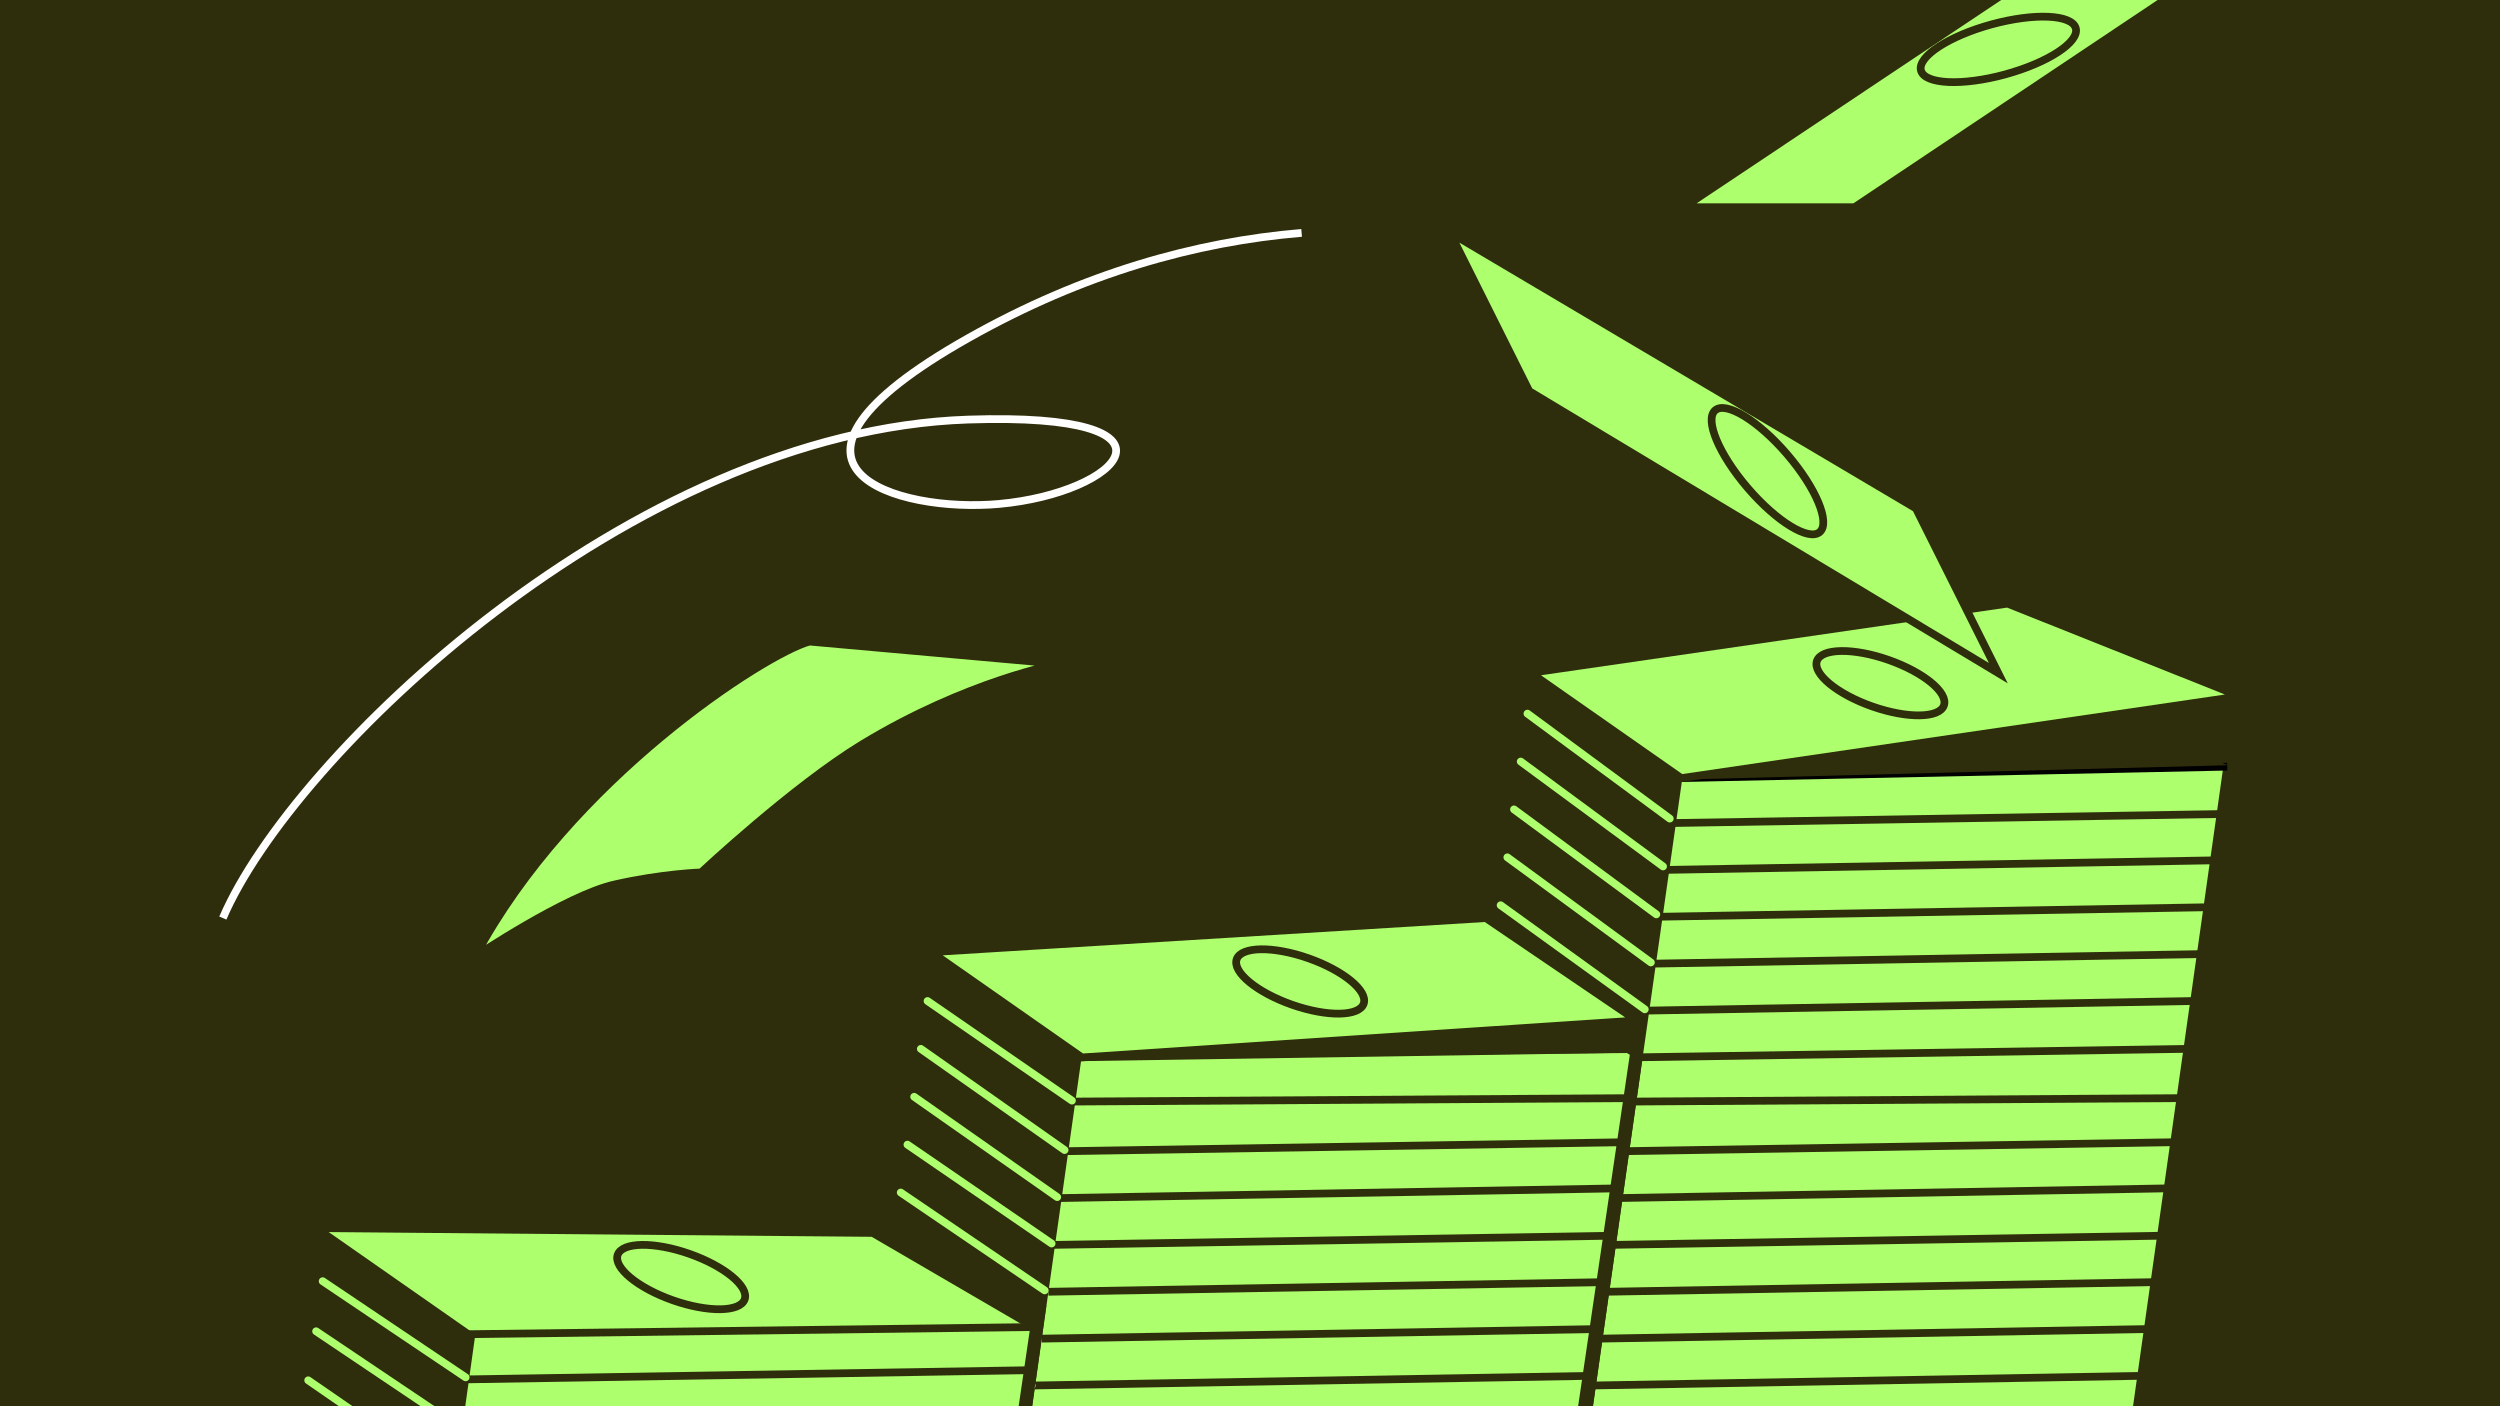 <?xml version="1.0" encoding="UTF-8"?>
<svg xmlns="http://www.w3.org/2000/svg" width="384" height="216" viewBox="0 0 384 216" fill="none">
  <rect x="0" y="0" width="384" height="216" fill="#808080" stroke="none"/>
  <g clip-path="url(#clip0_2526_6887)">
    <rect width="384" height="216" fill="#2F2E0C"></rect>
    <path d="M235.128 103.394L201.727 343.508L224.499 357.91H308.199L342.104 117.76L307.179 102.89L235.128 103.394Z" fill="#AEFF6E" stroke="#2F2E0C" stroke-width="1.19" stroke-miterlimit="10"></path>
    <path d="M235.004 103.394L258.378 119.738L224.497 357.911L200.939 343.901L235.004 103.394Z" fill="#2F2E0C"></path>
    <path d="M323.6 109.884L258.247 119.519L342.107 117.761L258.247 119.519" fill="#2F2E11"></path>
    <path d="M323.6 109.884L258.247 119.519L342.107 117.761L258.247 119.519" stroke="black" stroke-width="1.19" stroke-miterlimit="10"></path>
    <path d="M250.244 169.203L334.915 168.674" stroke="#2F2E0C" stroke-width="1.19" stroke-miterlimit="10"></path>
    <path d="M249.481 176.821L333.955 175.445" stroke="#2F2E0C" stroke-width="1.19" stroke-miterlimit="10"></path>
    <path d="M248.669 184.022L332.812 182.535" stroke="#2F2E0C" stroke-width="1.19" stroke-miterlimit="10"></path>
    <path d="M247.59 191.211L331.831 189.81" stroke="#2F2E0C" stroke-width="1.19" stroke-miterlimit="10"></path>
    <path d="M246.865 198.413L330.786 196.939" stroke="#2F2E0C" stroke-width="1.19" stroke-miterlimit="10"></path>
    <path d="M245.881 205.614L330.06 204.139" stroke="#2F2E0C" stroke-width="1.19" stroke-miterlimit="10"></path>
    <path d="M244.421 212.815L328.92 211.328" stroke="#2F2E0C" stroke-width="1.19" stroke-miterlimit="10"></path>
    <path d="M255.847 126.437L341.071 125.036" stroke="#2F2E0C" stroke-width="1.19" stroke-miterlimit="10"></path>
    <path d="M254.521 133.638L340.016 132.151" stroke="#2F2E0C" stroke-width="1.19" stroke-miterlimit="10"></path>
    <path d="M253.859 140.828L338.997 139.354" stroke="#2F2E0C" stroke-width="1.19" stroke-miterlimit="10"></path>
    <path d="M253.206 148.029L337.766 146.554" stroke="#2F2E0C" stroke-width="1.19" stroke-miterlimit="10"></path>
    <path d="M252.971 155.229L336.941 153.755" stroke="#2F2E0C" stroke-width="1.19" stroke-miterlimit="10"></path>
    <path d="M250.513 162.419L335.983 161.104" stroke="#2F2E0C" stroke-width="1.19" stroke-miterlimit="10"></path>
    <path d="M323.598 109.884L258.381 119.74L342.142 117.54C342.142 117.54 342.155 117.528 342.142 117.515L323.598 109.884Z" fill="#2F2E0C"></path>
    <path d="M235.142 103.358L258.245 119.518L344.022 106.946L308.36 92.716L235.142 103.346V103.358Z" fill="#AEFF6E" stroke="#2F2E0C" stroke-width="1.19" stroke-miterlimit="10"></path>
    <path d="M298.585 108.358C299.277 106.385 295.471 103.255 290.085 101.366C284.698 99.478 279.771 99.546 279.079 101.519C278.388 103.492 282.194 106.622 287.58 108.51C292.967 110.399 297.894 110.33 298.585 108.358Z" fill="#AEFF6E" stroke="#2F2E0C" stroke-width="1.19" stroke-miterlimit="10"></path>
    <path d="M256.477 125.736L234.615 109.613" stroke="#AEFF6E" stroke-width="1.19" stroke-miterlimit="10" stroke-linecap="round"></path>
    <path d="M255.445 133.085L233.583 116.974" stroke="#AEFF6E" stroke-width="1.19" stroke-miterlimit="10" stroke-linecap="round"></path>
    <path d="M254.412 140.447L232.55 124.323" stroke="#AEFF6E" stroke-width="1.19" stroke-miterlimit="10" stroke-linecap="round"></path>
    <path d="M253.574 147.833L231.528 131.685" stroke="#AEFF6E" stroke-width="1.19" stroke-miterlimit="10" stroke-linecap="round"></path>
    <path d="M252.64 155.034L230.496 139.046" stroke="#AEFF6E" stroke-width="1.19" stroke-miterlimit="10" stroke-linecap="round"></path>
    <path d="M250.613 169.054L228.431 153.755" stroke="#AEFF6E" stroke-width="1.19" stroke-miterlimit="10" stroke-linecap="round"></path>
    <path d="M249.483 176.65L227.399 161.104" stroke="#AEFF6E" stroke-width="1.19" stroke-miterlimit="10" stroke-linecap="round"></path>
    <path d="M248.354 183.876L226.382 168.466" stroke="#AEFF6E" stroke-width="1.19" stroke-miterlimit="10" stroke-linecap="round"></path>
    <path d="M247.494 191.004L225.35 175.815" stroke="#AEFF6E" stroke-width="1.19" stroke-miterlimit="10" stroke-linecap="round"></path>
    <path d="M246.426 198.203L224.318 183.174" stroke="#AEFF6E" stroke-width="1.19" stroke-miterlimit="10" stroke-linecap="round"></path>
    <path d="M245.475 205.479L223.281 190.535" stroke="#AEFF6E" stroke-width="1.19" stroke-miterlimit="10" stroke-linecap="round"></path>
    <path d="M244.418 212.816L222.249 197.885" stroke="#AEFF6E" stroke-width="1.19" stroke-miterlimit="10" stroke-linecap="round"></path>
    <path d="M243.362 219.796L221.217 205.246" stroke="#AEFF6E" stroke-width="1.19" stroke-miterlimit="10" stroke-linecap="round"></path>
    <path d="M242.429 226.998L220.199 212.595" stroke="#AEFF6E" stroke-width="1.19" stroke-miterlimit="10" stroke-linecap="round"></path>
    <path d="M222.729 35.733L234.895 60.077L306.945 103.396L294.288 78.093L222.729 35.733Z" fill="#AEFF6E" stroke="#2F2E0C" stroke-width="1.19" stroke-miterlimit="10"></path>
    <path d="M279.511 81.722C281.179 80.29 278.936 74.941 274.502 69.777C270.067 64.612 265.12 61.586 263.452 63.019C261.783 64.451 264.026 69.799 268.46 74.964C272.895 80.129 277.842 83.155 279.511 81.722Z" fill="#AEFF6E" stroke="#2F2E0C" stroke-width="1.19" stroke-miterlimit="10"></path>
    <path d="M329.117 -15.219L258.64 31.824H284.865L355.244 -15.219H329.117Z" fill="#AEFF6E" stroke="#2F2E0C" stroke-width="1.19" stroke-miterlimit="10"></path>
    <path d="M307.999 11.429C314.566 9.633 319.419 6.459 318.839 4.337C318.259 2.216 312.466 1.952 305.899 3.747C299.333 5.542 294.48 8.717 295.06 10.838C295.64 12.959 301.433 13.224 307.999 11.429Z" fill="#AEFF6E" stroke="#2F2E0C" stroke-width="1.19" stroke-miterlimit="10"></path>
    <path d="M250.735 160.821L222.532 357.051L224.387 358.206L252.32 162.332L250.735 160.821Z" fill="#2F2E0C"></path>
    <path d="M142.644 146.125L115.669 343.51L138.429 357.913H222.129L250.983 161.72L227.057 146.862L142.644 146.125Z" fill="#AEFF6E" stroke="#2F2E0C" stroke-width="1.19" stroke-miterlimit="10"></path>
    <path d="M142.752 146.125L166.125 162.457L138.438 358.196L114.979 343.904L142.752 146.125Z" fill="#2F2E0C"></path>
    <path d="M164.466 169.203L250.515 168.675" stroke="#2F2E0C" stroke-width="1.19" stroke-miterlimit="10"></path>
    <path d="M163.69 176.822L249.539 175.446" stroke="#2F2E0C" stroke-width="1.19" stroke-miterlimit="10"></path>
    <path d="M162.868 184.023L248.379 182.536" stroke="#2F2E0C" stroke-width="1.19" stroke-miterlimit="10"></path>
    <path d="M161.771 191.212L247.382 189.811" stroke="#2F2E0C" stroke-width="1.19" stroke-miterlimit="10"></path>
    <path d="M161.033 198.414L246.319 196.939" stroke="#2F2E0C" stroke-width="1.19" stroke-miterlimit="10"></path>
    <path d="M160.032 205.615L245.581 204.14" stroke="#2F2E0C" stroke-width="1.19" stroke-miterlimit="10"></path>
    <path d="M158.561 212.816L244.422 211.329" stroke="#2F2E0C" stroke-width="1.19" stroke-miterlimit="10"></path>
    <path d="M164.552 162.419L250.022 161.104" stroke="#2F2E0C" stroke-width="1.19" stroke-miterlimit="10"></path>
    <path d="M164.651 169.055L142.47 153.755" stroke="#AEFF6E" stroke-width="1.19" stroke-miterlimit="10" stroke-linecap="round"></path>
    <path d="M163.521 176.65L141.438 161.104" stroke="#AEFF6E" stroke-width="1.19" stroke-miterlimit="10" stroke-linecap="round"></path>
    <path d="M162.389 183.876L140.416 168.466" stroke="#AEFF6E" stroke-width="1.19" stroke-miterlimit="10" stroke-linecap="round"></path>
    <path d="M161.528 191.005L139.383 175.815" stroke="#AEFF6E" stroke-width="1.19" stroke-miterlimit="10" stroke-linecap="round"></path>
    <path d="M160.459 198.204L138.352 183.174" stroke="#AEFF6E" stroke-width="1.19" stroke-miterlimit="10" stroke-linecap="round"></path>
    <path d="M158.469 212.816L136.287 197.885" stroke="#AEFF6E" stroke-width="1.19" stroke-miterlimit="10" stroke-linecap="round"></path>
    <path d="M157.4 219.797L135.255 205.247" stroke="#AEFF6E" stroke-width="1.19" stroke-miterlimit="10" stroke-linecap="round"></path>
    <path d="M156.468 226.999L134.237 212.596" stroke="#AEFF6E" stroke-width="1.19" stroke-miterlimit="10" stroke-linecap="round"></path>
    <path d="M143.083 146.26L166.186 162.42L251.176 156.767C251.25 156.767 251.275 156.669 251.213 156.632L228.221 141.013L143.07 146.248L143.083 146.26Z" fill="#AEFF6E" stroke="#2F2E0C" stroke-width="1.19" stroke-miterlimit="10"></path>
    <path d="M209.461 154.173C210.152 152.2 206.347 149.07 200.96 147.182C195.574 145.293 190.646 145.362 189.955 147.334C189.263 149.307 193.069 152.437 198.456 154.326C203.842 156.214 208.769 156.146 209.461 154.173Z" fill="#AEFF6E" stroke="#2F2E0C" stroke-width="1.19" stroke-miterlimit="10"></path>
    <path d="M245.475 157.48L171.201 162.421L252.32 161.72L245.475 157.48Z" fill="#2F2E0C"></path>
    <path d="M158.85 199.347L136.263 356.166L138.438 358.194L160.718 200.527L158.85 199.347Z" fill="#2F2E0C"></path>
    <path d="M49.623 188.643L28.757 344L51.516 358.403L136.211 358.415L158.848 203.832L134.049 189.38L49.623 188.643Z" fill="#AEFF6E" stroke="#2F2E0C" stroke-width="1.19" stroke-miterlimit="10"></path>
    <path d="M49.623 188.643L73.009 204.975L51.516 358.403L28.757 344L49.623 188.643Z" fill="#2F2E0C"></path>
    <path d="M71.168 211.881L157.756 210.468" stroke="#2F2E0C" stroke-width="1.19" stroke-miterlimit="10"></path>
    <path d="M71.437 204.938L158.848 203.832" stroke="#2F2E0C" stroke-width="1.19" stroke-miterlimit="10"></path>
    <path d="M71.521 211.561L49.561 196.789" stroke="#AEFF6E" stroke-width="1.19" stroke-miterlimit="10" stroke-linecap="round"></path>
    <path d="M70.403 219.17L48.554 204.484" stroke="#AEFF6E" stroke-width="1.19" stroke-miterlimit="10" stroke-linecap="round"></path>
    <path d="M68.869 226.861L47.339 212.016" stroke="#AEFF6E" stroke-width="1.19" stroke-miterlimit="10" stroke-linecap="round"></path>
    <path d="M114.382 199.576C115.074 197.603 111.268 194.473 105.882 192.585C100.495 190.696 95.568 190.765 94.876 192.737C94.185 194.71 97.991 197.84 103.377 199.729C108.763 201.617 113.691 201.549 114.382 199.576Z" fill="#AEFF6E" stroke="#2F2E0C" stroke-width="1.19" stroke-miterlimit="10"></path>
    <path d="M124.291 98.552C117.471 100.469 87.461 119.689 72.997 146.909C72.997 146.909 86.957 137.545 94.368 135.862C101.778 134.178 107.689 134.006 107.689 134.006C107.689 134.006 121.883 120.722 132.525 114.27C148.648 104.5 162.645 101.969 162.645 101.969L124.291 98.54V98.552Z" fill="#AEFF6E" stroke="#2F2E0C" stroke-width="1.19" stroke-miterlimit="10"></path>
    <path d="M34.23 141.013C44.823 116.215 96.85 66.185 148.687 64.447C184.132 63.259 172.096 75.725 153.438 77.408C137.989 78.802 113.41 71.882 148.687 51.958C166.396 41.956 183.72 37.128 199.928 35.773" stroke="white" stroke-width="1.19"></path>
  </g>
  <defs>
    <clipPath id="clip0_2526_6887">
      <rect width="384" height="216" fill="white"></rect>
    </clipPath>
  </defs>
</svg>
